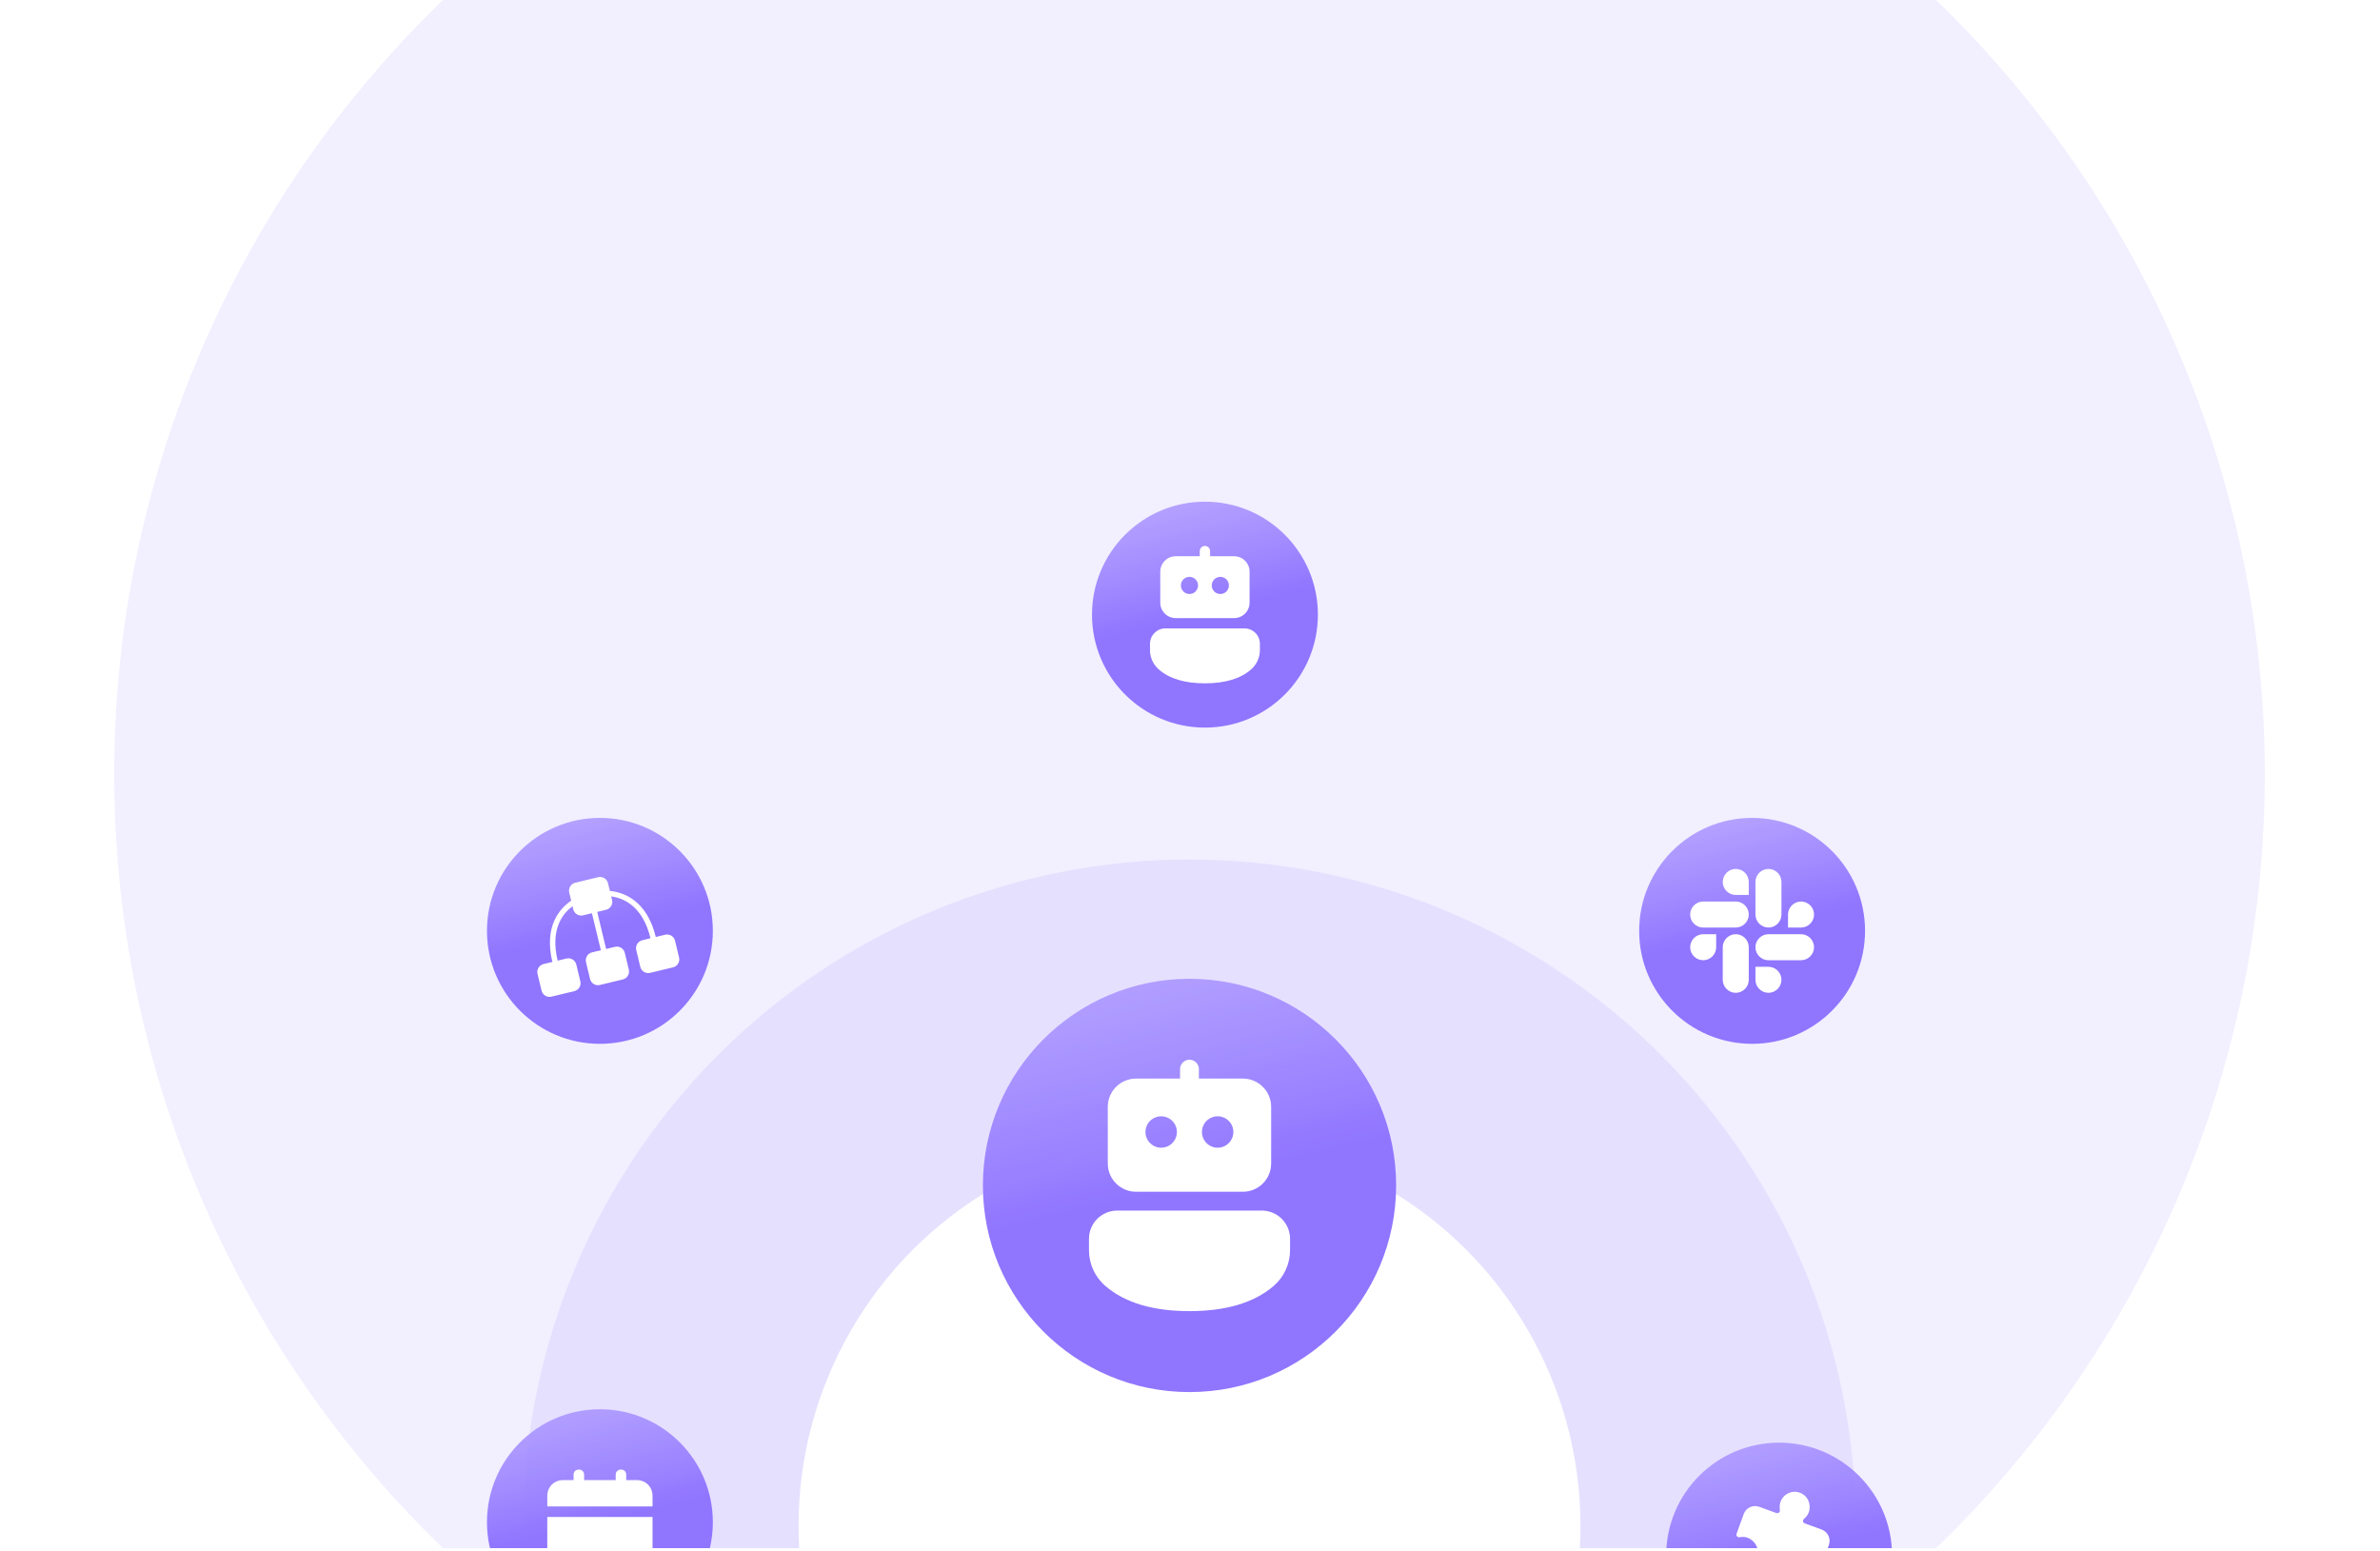 <svg width="706" height="460" viewBox="0 0 706 460" fill="none" xmlns="http://www.w3.org/2000/svg">
<g clip-path="url(#clip0_30_132)">
<path d="M0 33C0 14.775 14.775 0 33 0H672.711C690.936 0 705.711 14.775 705.711 33V426.203C705.711 444.428 690.936 459.203 672.711 459.203H33C14.775 459.203 0 444.428 0 426.203V33Z" fill="white"/>
<g filter="url(#filter0_dddd_30_132)">
<path d="M0 33C0 14.775 14.775 0 33 0H672.711C690.936 0 705.711 14.775 705.711 33V426.203C705.711 444.428 690.936 459.203 672.711 459.203H33C14.775 459.203 0 444.428 0 426.203V33Z" fill="white"/>
</g>
<circle cx="352.855" cy="229.601" r="318.975" fill="#F2EFFF"/>
<g filter="url(#filter1_dddd_30_132)">
<circle cx="352.855" cy="229.602" r="197.655" fill="#E6E0FF"/>
</g>
<g filter="url(#filter2_dddd_30_132)">
<circle cx="352.855" cy="229.601" r="115.971" fill="white"/>
</g>
<g filter="url(#filter3_dddd_30_132)">
<path d="M291.564 229.602C291.564 195.751 319.005 168.311 352.855 168.311C386.706 168.311 414.146 195.751 414.146 229.602C414.146 263.452 386.706 290.893 352.855 290.893C319.005 290.893 291.564 263.452 291.564 229.602Z" fill="url(#paint0_linear_30_132)"/>
<path d="M374.291 237.054C378.923 237.054 382.679 240.81 382.679 245.442V248.817C382.679 252.894 380.899 256.768 377.805 259.424C371.969 264.434 363.617 266.883 352.843 266.883C342.071 266.883 333.725 264.435 327.899 259.426C324.81 256.77 323.033 252.899 323.033 248.825V245.442C323.033 240.81 326.788 237.054 331.421 237.054H374.291ZM352.465 192.346L352.845 192.321C354.26 192.321 355.43 193.373 355.615 194.737L355.641 195.117L355.638 197.909L368.687 197.911C373.32 197.911 377.075 201.666 377.075 206.299V223.092C377.075 227.724 373.32 231.48 368.687 231.48H336.999C332.367 231.48 328.611 227.724 328.611 223.092V206.299C328.611 201.666 332.367 197.911 336.999 197.911L350.046 197.909L350.049 195.117C350.049 193.701 351.1 192.531 352.465 192.346ZM344.453 209.095C341.881 209.095 339.795 211.18 339.795 213.752C339.795 216.324 341.881 218.41 344.453 218.41C347.025 218.41 349.11 216.324 349.11 213.752C349.11 211.18 347.025 209.095 344.453 209.095ZM361.202 209.095C358.629 209.095 356.544 211.18 356.544 213.752C356.544 216.324 358.629 218.41 361.202 218.41C363.774 218.41 365.859 216.324 365.859 213.752C365.859 211.18 363.774 209.095 361.202 209.095Z" fill="white"/>
</g>
<g filter="url(#filter4_dd_30_132)">
<path d="M486.239 127.297C486.239 108.794 501.239 93.794 519.742 93.794C538.245 93.794 553.245 108.794 553.245 127.297C553.245 145.8 538.245 160.8 519.742 160.8C501.239 160.8 486.239 145.8 486.239 127.297Z" fill="url(#paint1_linear_30_132)"/>
<path fill-rule="evenodd" clip-rule="evenodd" d="M505.229 136.007C506.252 136.004 507.232 135.596 507.955 134.872C508.678 134.149 509.085 133.168 509.087 132.145V128.287H505.229C504.206 128.289 503.226 128.695 502.502 129.418C501.779 130.14 501.371 131.12 501.367 132.143C501.37 134.272 503.097 135.999 505.226 136.001L505.229 136.007ZM514.894 128.284C513.871 128.287 512.891 128.694 512.167 129.418C511.444 130.142 511.037 131.122 511.035 132.145V141.813C511.04 143.942 512.765 145.667 514.894 145.672C515.916 145.669 516.896 145.262 517.619 144.539C518.342 143.816 518.75 142.836 518.753 141.813V132.143C518.75 131.12 518.342 130.14 517.619 129.417C516.896 128.694 515.916 128.287 514.894 128.284ZM511.035 112.783C511.038 114.912 512.765 116.639 514.894 116.642H518.753V112.783C518.75 111.761 518.344 110.781 517.621 110.057C516.899 109.333 515.919 108.925 514.896 108.922C513.874 108.925 512.894 109.332 512.171 110.055C511.448 110.778 511.04 111.758 511.038 112.781L511.035 112.783ZM518.753 122.449C518.75 121.426 518.342 120.446 517.619 119.723C516.896 119 515.916 118.593 514.894 118.59H505.226C504.203 118.593 503.224 119 502.5 119.723C501.777 120.446 501.37 121.426 501.367 122.449C501.372 124.58 503.1 126.305 505.226 126.307H514.896C515.919 126.304 516.899 125.897 517.622 125.174C518.345 124.451 518.75 123.471 518.753 122.449ZM524.591 126.31C525.613 126.307 526.593 125.9 527.316 125.177C528.039 124.454 528.447 123.474 528.449 122.451V112.781C528.447 111.759 528.039 110.779 527.317 110.056C526.594 109.333 525.615 108.925 524.593 108.922C523.571 108.925 522.591 109.332 521.868 110.055C521.145 110.778 520.737 111.758 520.734 112.781V122.451C520.74 124.577 522.462 126.305 524.591 126.31ZM534.256 118.59C533.233 118.593 532.253 119 531.53 119.723C530.807 120.446 530.4 121.426 530.397 122.449V126.307H534.256C535.278 126.305 536.259 125.898 536.982 125.176C537.706 124.453 538.114 123.474 538.117 122.451C538.114 121.429 537.707 120.449 536.984 119.726C536.261 119.003 535.281 118.595 534.258 118.592L534.256 118.59ZM520.732 132.145C520.737 134.274 522.462 136.001 524.591 136.004H534.258C535.281 136.001 536.26 135.594 536.983 134.872C537.706 134.149 538.114 133.17 538.117 132.148C538.114 131.125 537.707 130.145 536.984 129.422C536.261 128.699 535.281 128.292 534.258 128.289H524.591C523.568 128.292 522.588 128.699 521.865 129.422C521.142 130.145 520.735 131.123 520.732 132.145ZM528.449 141.811C528.447 140.788 528.039 139.808 527.316 139.085C526.593 138.362 525.613 137.955 524.591 137.952H520.732V141.811C520.737 143.942 522.462 145.667 524.591 145.669C525.613 145.666 526.593 145.259 527.316 144.536C528.039 143.813 528.447 142.833 528.449 141.811Z" fill="white"/>
</g>
<g filter="url(#filter5_dd_30_132)">
<path d="M494.251 312.596C494.251 294.093 509.251 279.093 527.754 279.093C546.258 279.093 561.257 294.093 561.257 312.596C561.257 331.099 546.258 346.099 527.754 346.099C509.251 346.099 494.251 331.099 494.251 312.596Z" fill="url(#paint2_linear_30_132)"/>
<path d="M542.515 309.445C543.187 307.6 542.227 305.54 540.381 304.868L535.348 303.035C534.761 302.821 534.67 302.028 535.189 301.646C535.998 300.991 536.616 300.076 536.762 298.894C537.037 297.094 536.268 295.294 534.796 294.378C532.242 292.782 529.13 294.024 528.182 296.624C527.877 297.463 527.884 298.226 527.975 299.019C528.127 299.645 527.548 300.193 526.877 299.949L521.844 298.116C519.998 297.444 517.938 298.404 517.266 300.249L515.128 306.121C514.914 306.708 515.463 307.288 516.088 307.136C517.11 306.938 518.209 307.053 519.207 307.702C520.763 308.648 521.647 310.395 521.402 312.111C521.011 315.009 518.028 316.678 515.428 315.731C514.589 315.425 514.01 314.929 513.461 314.349C513.164 313.861 512.37 313.952 512.157 314.539L510.324 319.572C509.651 321.418 510.611 323.477 512.457 324.15L530.911 330.871C532.756 331.543 534.816 330.583 535.488 328.738L542.515 309.445Z" fill="white"/>
</g>
<g filter="url(#filter6_dd_30_132)">
<path d="M323.931 416.856C323.931 398.353 338.93 383.354 357.434 383.354C375.937 383.354 390.937 398.353 390.937 416.856C390.937 435.36 375.937 450.359 357.434 450.359C338.93 450.359 323.931 435.36 323.931 416.856Z" fill="url(#paint3_linear_30_132)"/>
<path d="M359.167 401.257V408.883C359.167 409.854 359.167 410.34 359.356 410.71C359.522 411.036 359.787 411.302 360.113 411.468C360.484 411.657 360.969 411.657 361.94 411.657H369.567M359.167 401.257H350.847C348.905 401.257 347.934 401.257 347.193 401.635C346.541 401.967 346.01 402.497 345.678 403.15C345.3 403.891 345.3 404.862 345.3 406.803V418.59M359.167 401.257L369.567 411.657M369.567 411.657V418.59M341.833 418.59H373.033M347.033 428.99V425.523M353.967 432.456V425.523M360.9 432.456V425.523M367.833 428.99V425.523" stroke="white" stroke-width="3.467" stroke-linecap="round" stroke-linejoin="round"/>
</g>
<g filter="url(#filter7_dd_30_132)">
<path d="M144.454 302.692C144.454 284.189 159.453 269.189 177.957 269.189C196.46 269.189 211.459 284.189 211.459 302.692C211.459 321.196 196.46 336.195 177.957 336.195C159.453 336.195 144.454 321.196 144.454 302.692Z" fill="url(#paint4_linear_30_132)"/>
<path d="M162.342 313.623C162.342 316.277 164.372 318.307 167.027 318.307H188.887C191.541 318.307 193.571 316.277 193.571 313.623V301.131H162.342V313.623ZM188.887 290.201H185.764V288.64C185.764 287.703 185.139 287.078 184.203 287.078C183.266 287.078 182.641 287.703 182.641 288.64V290.201H173.272V288.64C173.272 287.703 172.648 287.078 171.711 287.078C170.774 287.078 170.15 287.703 170.15 288.64V290.201H167.027C164.372 290.201 162.342 292.231 162.342 294.885V298.008H193.571V294.885C193.571 292.231 191.541 290.201 188.887 290.201Z" fill="white"/>
</g>
<g filter="url(#filter8_dd_30_132)">
<path d="M144.454 127.297C144.454 108.794 159.453 93.794 177.957 93.794C196.46 93.794 211.459 108.794 211.459 127.297C211.459 145.8 196.46 160.8 177.957 160.8C159.453 160.8 144.454 145.8 144.454 127.297Z" fill="url(#paint5_linear_30_132)"/>
<path d="M197.324 128.439L194.531 129.112C191.868 118.066 184.783 115.826 180.912 115.453L180.359 113.16C180.046 111.86 178.738 111.06 177.438 111.373L170.639 113.012C169.34 113.326 168.54 114.634 168.853 115.933L169.436 118.351C166.151 120.574 161.273 125.809 163.852 136.508L161.237 137.138C159.937 137.451 159.138 138.759 159.451 140.059L160.649 145.027C160.962 146.326 162.27 147.127 163.57 146.813L170.369 145.174C171.668 144.861 172.468 143.553 172.155 142.253L170.957 137.285C170.644 135.985 169.336 135.186 168.036 135.499L165.421 136.129C163.164 126.766 166.956 122.098 169.832 119.992L170.051 120.902C170.364 122.201 171.673 123.001 172.972 122.688L175.587 122.057L178.235 133.04L175.619 133.671C174.32 133.984 173.52 135.292 173.833 136.592L175.031 141.56C175.344 142.859 176.653 143.659 177.952 143.346L184.751 141.707C186.051 141.394 186.85 140.086 186.537 138.786L185.339 133.818C185.026 132.518 183.718 131.718 182.418 132.032L179.804 132.662L177.156 121.679L179.771 121.049C181.071 120.736 181.87 119.428 181.557 118.128L181.304 117.08C184.794 117.529 190.622 119.784 192.962 129.49L190.525 130.078C189.225 130.391 188.425 131.699 188.738 132.998L189.936 137.967C190.249 139.266 191.558 140.066 192.857 139.753L199.656 138.114C200.956 137.801 201.755 136.492 201.442 135.193L200.245 130.225C199.931 128.925 198.624 128.125 197.324 128.439Z" fill="white"/>
</g>
<g filter="url(#filter9_dd_30_132)">
<path d="M323.931 33.503C323.931 15 338.93 0 357.434 0C375.937 0 390.937 15 390.937 33.503C390.937 52.006 375.937 67.006 357.434 67.006C338.93 67.006 323.931 52.006 323.931 33.503Z" fill="url(#paint6_linear_30_132)"/>
<path d="M369.15 37.577C371.683 37.577 373.736 39.63 373.736 42.162V44.006C373.736 46.235 372.763 48.353 371.072 49.804C367.882 52.543 363.316 53.882 357.427 53.882C351.539 53.882 346.977 52.544 343.792 49.805C342.103 48.354 341.132 46.238 341.132 44.011V42.162C341.132 39.63 343.185 37.577 345.717 37.577H369.15ZM357.22 13.139L357.428 13.124C358.201 13.124 358.841 13.7 358.942 14.445L358.956 14.653L358.954 16.179L366.088 16.18C368.62 16.18 370.673 18.233 370.673 20.765V29.945C370.673 32.477 368.62 34.53 366.088 34.53H348.766C346.234 34.53 344.181 32.477 344.181 29.945V20.765C344.181 18.233 346.234 16.18 348.766 16.18L355.898 16.179L355.899 14.653C355.899 13.879 356.474 13.24 357.22 13.139ZM352.84 22.294C351.434 22.294 350.295 23.433 350.295 24.839C350.295 26.245 351.434 27.385 352.84 27.385C354.246 27.385 355.386 26.245 355.386 24.839C355.386 23.433 354.246 22.294 352.84 22.294ZM361.996 22.294C360.59 22.294 359.45 23.433 359.45 24.839C359.45 26.245 360.59 27.385 361.996 27.385C363.402 27.385 364.542 26.245 364.542 24.839C364.542 23.433 363.402 22.294 361.996 22.294Z" fill="white"/>
</g>
</g>
<defs>
<filter id="filter0_dddd_30_132" x="-165" y="-31" width="1035.71" height="1067.2" filterUnits="userSpaceOnUse" color-interpolation-filters="sRGB">
<feFlood flood-opacity="0" result="BackgroundImageFix"/>
<feColorMatrix in="SourceAlpha" type="matrix" values="0 0 0 0 0 0 0 0 0 0 0 0 0 0 0 0 0 0 127 0" result="hardAlpha"/>
<feOffset dy="26"/>
<feGaussianBlur stdDeviation="28.5"/>
<feColorMatrix type="matrix" values="0 0 0 0 0.502 0 0 0 0 0.502 0 0 0 0 1 0 0 0 0.1 0"/>
<feBlend mode="normal" in2="BackgroundImageFix" result="effect1_dropShadow_30_132"/>
<feColorMatrix in="SourceAlpha" type="matrix" values="0 0 0 0 0 0 0 0 0 0 0 0 0 0 0 0 0 0 127 0" result="hardAlpha"/>
<feOffset dy="103"/>
<feGaussianBlur stdDeviation="51.5"/>
<feColorMatrix type="matrix" values="0 0 0 0 0.502 0 0 0 0 0.502 0 0 0 0 1 0 0 0 0.09 0"/>
<feBlend mode="normal" in2="effect1_dropShadow_30_132" result="effect2_dropShadow_30_132"/>
<feColorMatrix in="SourceAlpha" type="matrix" values="0 0 0 0 0 0 0 0 0 0 0 0 0 0 0 0 0 0 127 0" result="hardAlpha"/>
<feOffset dy="232"/>
<feGaussianBlur stdDeviation="69.5"/>
<feColorMatrix type="matrix" values="0 0 0 0 0.502 0 0 0 0 0.502 0 0 0 0 1 0 0 0 0.05 0"/>
<feBlend mode="normal" in2="effect2_dropShadow_30_132" result="effect3_dropShadow_30_132"/>
<feColorMatrix in="SourceAlpha" type="matrix" values="0 0 0 0 0 0 0 0 0 0 0 0 0 0 0 0 0 0 127 0" result="hardAlpha"/>
<feOffset dy="412"/>
<feGaussianBlur stdDeviation="82.5"/>
<feColorMatrix type="matrix" values="0 0 0 0 0.502 0 0 0 0 0.502 0 0 0 0 1 0 0 0 0.01 0"/>
<feBlend mode="normal" in2="effect3_dropShadow_30_132" result="effect4_dropShadow_30_132"/>
<feBlend mode="normal" in="SourceGraphic" in2="effect4_dropShadow_30_132" result="shape"/>
</filter>
<filter id="filter1_dddd_30_132" x="107.2" y="22.946" width="491.311" height="571.311" filterUnits="userSpaceOnUse" color-interpolation-filters="sRGB">
<feFlood flood-opacity="0" result="BackgroundImageFix"/>
<feColorMatrix in="SourceAlpha" type="matrix" values="0 0 0 0 0 0 0 0 0 0 0 0 0 0 0 0 0 0 127 0" result="hardAlpha"/>
<feOffset dy="7"/>
<feGaussianBlur stdDeviation="8"/>
<feColorMatrix type="matrix" values="0 0 0 0 1 0 0 0 0 1 0 0 0 0 1 0 0 0 0.1 0"/>
<feBlend mode="normal" in2="BackgroundImageFix" result="effect1_dropShadow_30_132"/>
<feColorMatrix in="SourceAlpha" type="matrix" values="0 0 0 0 0 0 0 0 0 0 0 0 0 0 0 0 0 0 127 0" result="hardAlpha"/>
<feOffset dy="30"/>
<feGaussianBlur stdDeviation="15"/>
<feColorMatrix type="matrix" values="0 0 0 0 1 0 0 0 0 1 0 0 0 0 1 0 0 0 0.09 0"/>
<feBlend mode="normal" in2="effect1_dropShadow_30_132" result="effect2_dropShadow_30_132"/>
<feColorMatrix in="SourceAlpha" type="matrix" values="0 0 0 0 0 0 0 0 0 0 0 0 0 0 0 0 0 0 127 0" result="hardAlpha"/>
<feOffset dy="67"/>
<feGaussianBlur stdDeviation="20"/>
<feColorMatrix type="matrix" values="0 0 0 0 1 0 0 0 0 1 0 0 0 0 1 0 0 0 0.05 0"/>
<feBlend mode="normal" in2="effect2_dropShadow_30_132" result="effect3_dropShadow_30_132"/>
<feColorMatrix in="SourceAlpha" type="matrix" values="0 0 0 0 0 0 0 0 0 0 0 0 0 0 0 0 0 0 127 0" result="hardAlpha"/>
<feOffset dy="119"/>
<feGaussianBlur stdDeviation="24"/>
<feColorMatrix type="matrix" values="0 0 0 0 1 0 0 0 0 1 0 0 0 0 1 0 0 0 0.01 0"/>
<feBlend mode="normal" in2="effect3_dropShadow_30_132" result="effect4_dropShadow_30_132"/>
<feBlend mode="normal" in="SourceGraphic" in2="effect4_dropShadow_30_132" result="shape"/>
</filter>
<filter id="filter2_dddd_30_132" x="188.884" y="104.63" width="327.942" height="407.942" filterUnits="userSpaceOnUse" color-interpolation-filters="sRGB">
<feFlood flood-opacity="0" result="BackgroundImageFix"/>
<feColorMatrix in="SourceAlpha" type="matrix" values="0 0 0 0 0 0 0 0 0 0 0 0 0 0 0 0 0 0 127 0" result="hardAlpha"/>
<feOffset dy="7"/>
<feGaussianBlur stdDeviation="8"/>
<feColorMatrix type="matrix" values="0 0 0 0 1 0 0 0 0 1 0 0 0 0 1 0 0 0 0.1 0"/>
<feBlend mode="normal" in2="BackgroundImageFix" result="effect1_dropShadow_30_132"/>
<feColorMatrix in="SourceAlpha" type="matrix" values="0 0 0 0 0 0 0 0 0 0 0 0 0 0 0 0 0 0 127 0" result="hardAlpha"/>
<feOffset dy="30"/>
<feGaussianBlur stdDeviation="15"/>
<feColorMatrix type="matrix" values="0 0 0 0 1 0 0 0 0 1 0 0 0 0 1 0 0 0 0.09 0"/>
<feBlend mode="normal" in2="effect1_dropShadow_30_132" result="effect2_dropShadow_30_132"/>
<feColorMatrix in="SourceAlpha" type="matrix" values="0 0 0 0 0 0 0 0 0 0 0 0 0 0 0 0 0 0 127 0" result="hardAlpha"/>
<feOffset dy="67"/>
<feGaussianBlur stdDeviation="20"/>
<feColorMatrix type="matrix" values="0 0 0 0 1 0 0 0 0 1 0 0 0 0 1 0 0 0 0.05 0"/>
<feBlend mode="normal" in2="effect2_dropShadow_30_132" result="effect3_dropShadow_30_132"/>
<feColorMatrix in="SourceAlpha" type="matrix" values="0 0 0 0 0 0 0 0 0 0 0 0 0 0 0 0 0 0 127 0" result="hardAlpha"/>
<feOffset dy="119"/>
<feGaussianBlur stdDeviation="24"/>
<feColorMatrix type="matrix" values="0 0 0 0 1 0 0 0 0 1 0 0 0 0 1 0 0 0 0.01 0"/>
<feBlend mode="normal" in2="effect3_dropShadow_30_132" result="effect4_dropShadow_30_132"/>
<feBlend mode="normal" in="SourceGraphic" in2="effect4_dropShadow_30_132" result="shape"/>
</filter>
<filter id="filter3_dddd_30_132" x="265.564" y="163.311" width="174.582" height="218.582" filterUnits="userSpaceOnUse" color-interpolation-filters="sRGB">
<feFlood flood-opacity="0" result="BackgroundImageFix"/>
<feColorMatrix in="SourceAlpha" type="matrix" values="0 0 0 0 0 0 0 0 0 0 0 0 0 0 0 0 0 0 127 0" result="hardAlpha"/>
<feOffset dy="4"/>
<feGaussianBlur stdDeviation="4.5"/>
<feColorMatrix type="matrix" values="0 0 0 0 1 0 0 0 0 1 0 0 0 0 1 0 0 0 0.1 0"/>
<feBlend mode="normal" in2="BackgroundImageFix" result="effect1_dropShadow_30_132"/>
<feColorMatrix in="SourceAlpha" type="matrix" values="0 0 0 0 0 0 0 0 0 0 0 0 0 0 0 0 0 0 127 0" result="hardAlpha"/>
<feOffset dy="16"/>
<feGaussianBlur stdDeviation="8"/>
<feColorMatrix type="matrix" values="0 0 0 0 1 0 0 0 0 1 0 0 0 0 1 0 0 0 0.09 0"/>
<feBlend mode="normal" in2="effect1_dropShadow_30_132" result="effect2_dropShadow_30_132"/>
<feColorMatrix in="SourceAlpha" type="matrix" values="0 0 0 0 0 0 0 0 0 0 0 0 0 0 0 0 0 0 127 0" result="hardAlpha"/>
<feOffset dy="37"/>
<feGaussianBlur stdDeviation="11"/>
<feColorMatrix type="matrix" values="0 0 0 0 1 0 0 0 0 1 0 0 0 0 1 0 0 0 0.05 0"/>
<feBlend mode="normal" in2="effect2_dropShadow_30_132" result="effect3_dropShadow_30_132"/>
<feColorMatrix in="SourceAlpha" type="matrix" values="0 0 0 0 0 0 0 0 0 0 0 0 0 0 0 0 0 0 127 0" result="hardAlpha"/>
<feOffset dy="65"/>
<feGaussianBlur stdDeviation="13"/>
<feColorMatrix type="matrix" values="0 0 0 0 1 0 0 0 0 1 0 0 0 0 1 0 0 0 0.01 0"/>
<feBlend mode="normal" in2="effect3_dropShadow_30_132" result="effect4_dropShadow_30_132"/>
<feBlend mode="normal" in="SourceGraphic" in2="effect4_dropShadow_30_132" result="shape"/>
</filter>
<filter id="filter4_dd_30_132" x="236.239" y="-32.206" width="567.006" height="567.006" filterUnits="userSpaceOnUse" color-interpolation-filters="sRGB">
<feFlood flood-opacity="0" result="BackgroundImageFix"/>
<feColorMatrix in="SourceAlpha" type="matrix" values="0 0 0 0 0 0 0 0 0 0 0 0 0 0 0 0 0 0 127 0" result="hardAlpha"/>
<feOffset dy="24.8"/>
<feGaussianBlur stdDeviation="22.506"/>
<feColorMatrix type="matrix" values="0 0 0 0 0 0 0 0 0 0 0 0 0 0 0 0 0 0 0.035 0"/>
<feBlend mode="normal" in2="BackgroundImageFix" result="effect1_dropShadow_30_132"/>
<feColorMatrix in="SourceAlpha" type="matrix" values="0 0 0 0 0 0 0 0 0 0 0 0 0 0 0 0 0 0 127 0" result="hardAlpha"/>
<feOffset dy="124"/>
<feGaussianBlur stdDeviation="125"/>
<feColorMatrix type="matrix" values="0 0 0 0 0 0 0 0 0 0 0 0 0 0 0 0 0 0 0.07 0"/>
<feBlend mode="normal" in2="effect1_dropShadow_30_132" result="effect2_dropShadow_30_132"/>
<feBlend mode="normal" in="SourceGraphic" in2="effect2_dropShadow_30_132" result="shape"/>
</filter>
<filter id="filter5_dd_30_132" x="243.324" y="152.166" width="568.861" height="568.861" filterUnits="userSpaceOnUse" color-interpolation-filters="sRGB">
<feFlood flood-opacity="0" result="BackgroundImageFix"/>
<feColorMatrix in="SourceAlpha" type="matrix" values="0 0 0 0 0 0 0 0 0 0 0 0 0 0 0 0 0 0 127 0" result="hardAlpha"/>
<feOffset dy="24.8"/>
<feGaussianBlur stdDeviation="22.506"/>
<feColorMatrix type="matrix" values="0 0 0 0 0 0 0 0 0 0 0 0 0 0 0 0 0 0 0.035 0"/>
<feBlend mode="normal" in2="BackgroundImageFix" result="effect1_dropShadow_30_132"/>
<feColorMatrix in="SourceAlpha" type="matrix" values="0 0 0 0 0 0 0 0 0 0 0 0 0 0 0 0 0 0 127 0" result="hardAlpha"/>
<feOffset dy="124"/>
<feGaussianBlur stdDeviation="125"/>
<feColorMatrix type="matrix" values="0 0 0 0 0 0 0 0 0 0 0 0 0 0 0 0 0 0 0.07 0"/>
<feBlend mode="normal" in2="effect1_dropShadow_30_132" result="effect2_dropShadow_30_132"/>
<feBlend mode="normal" in="SourceGraphic" in2="effect2_dropShadow_30_132" result="shape"/>
</filter>
<filter id="filter6_dd_30_132" x="73.931" y="257.354" width="567.006" height="567.006" filterUnits="userSpaceOnUse" color-interpolation-filters="sRGB">
<feFlood flood-opacity="0" result="BackgroundImageFix"/>
<feColorMatrix in="SourceAlpha" type="matrix" values="0 0 0 0 0 0 0 0 0 0 0 0 0 0 0 0 0 0 127 0" result="hardAlpha"/>
<feOffset dy="24.8"/>
<feGaussianBlur stdDeviation="22.506"/>
<feColorMatrix type="matrix" values="0 0 0 0 0 0 0 0 0 0 0 0 0 0 0 0 0 0 0.035 0"/>
<feBlend mode="normal" in2="BackgroundImageFix" result="effect1_dropShadow_30_132"/>
<feColorMatrix in="SourceAlpha" type="matrix" values="0 0 0 0 0 0 0 0 0 0 0 0 0 0 0 0 0 0 127 0" result="hardAlpha"/>
<feOffset dy="124"/>
<feGaussianBlur stdDeviation="125"/>
<feColorMatrix type="matrix" values="0 0 0 0 0 0 0 0 0 0 0 0 0 0 0 0 0 0 0.07 0"/>
<feBlend mode="normal" in2="effect1_dropShadow_30_132" result="effect2_dropShadow_30_132"/>
<feBlend mode="normal" in="SourceGraphic" in2="effect2_dropShadow_30_132" result="shape"/>
</filter>
<filter id="filter7_dd_30_132" x="-105.546" y="143.189" width="567.006" height="567.006" filterUnits="userSpaceOnUse" color-interpolation-filters="sRGB">
<feFlood flood-opacity="0" result="BackgroundImageFix"/>
<feColorMatrix in="SourceAlpha" type="matrix" values="0 0 0 0 0 0 0 0 0 0 0 0 0 0 0 0 0 0 127 0" result="hardAlpha"/>
<feOffset dy="24.8"/>
<feGaussianBlur stdDeviation="22.506"/>
<feColorMatrix type="matrix" values="0 0 0 0 0 0 0 0 0 0 0 0 0 0 0 0 0 0 0.035 0"/>
<feBlend mode="normal" in2="BackgroundImageFix" result="effect1_dropShadow_30_132"/>
<feColorMatrix in="SourceAlpha" type="matrix" values="0 0 0 0 0 0 0 0 0 0 0 0 0 0 0 0 0 0 127 0" result="hardAlpha"/>
<feOffset dy="124"/>
<feGaussianBlur stdDeviation="125"/>
<feColorMatrix type="matrix" values="0 0 0 0 0 0 0 0 0 0 0 0 0 0 0 0 0 0 0.07 0"/>
<feBlend mode="normal" in2="effect1_dropShadow_30_132" result="effect2_dropShadow_30_132"/>
<feBlend mode="normal" in="SourceGraphic" in2="effect2_dropShadow_30_132" result="shape"/>
</filter>
<filter id="filter8_dd_30_132" x="-105.546" y="-32.206" width="567.006" height="567.006" filterUnits="userSpaceOnUse" color-interpolation-filters="sRGB">
<feFlood flood-opacity="0" result="BackgroundImageFix"/>
<feColorMatrix in="SourceAlpha" type="matrix" values="0 0 0 0 0 0 0 0 0 0 0 0 0 0 0 0 0 0 127 0" result="hardAlpha"/>
<feOffset dy="24.8"/>
<feGaussianBlur stdDeviation="22.506"/>
<feColorMatrix type="matrix" values="0 0 0 0 0 0 0 0 0 0 0 0 0 0 0 0 0 0 0.035 0"/>
<feBlend mode="normal" in2="BackgroundImageFix" result="effect1_dropShadow_30_132"/>
<feColorMatrix in="SourceAlpha" type="matrix" values="0 0 0 0 0 0 0 0 0 0 0 0 0 0 0 0 0 0 127 0" result="hardAlpha"/>
<feOffset dy="124"/>
<feGaussianBlur stdDeviation="125"/>
<feColorMatrix type="matrix" values="0 0 0 0 0 0 0 0 0 0 0 0 0 0 0 0 0 0 0.07 0"/>
<feBlend mode="normal" in2="effect1_dropShadow_30_132" result="effect2_dropShadow_30_132"/>
<feBlend mode="normal" in="SourceGraphic" in2="effect2_dropShadow_30_132" result="shape"/>
</filter>
<filter id="filter9_dd_30_132" x="73.931" y="-126" width="567.006" height="567.006" filterUnits="userSpaceOnUse" color-interpolation-filters="sRGB">
<feFlood flood-opacity="0" result="BackgroundImageFix"/>
<feColorMatrix in="SourceAlpha" type="matrix" values="0 0 0 0 0 0 0 0 0 0 0 0 0 0 0 0 0 0 127 0" result="hardAlpha"/>
<feOffset dy="24.8"/>
<feGaussianBlur stdDeviation="22.506"/>
<feColorMatrix type="matrix" values="0 0 0 0 0 0 0 0 0 0 0 0 0 0 0 0 0 0 0.035 0"/>
<feBlend mode="normal" in2="BackgroundImageFix" result="effect1_dropShadow_30_132"/>
<feColorMatrix in="SourceAlpha" type="matrix" values="0 0 0 0 0 0 0 0 0 0 0 0 0 0 0 0 0 0 127 0" result="hardAlpha"/>
<feOffset dy="124"/>
<feGaussianBlur stdDeviation="125"/>
<feColorMatrix type="matrix" values="0 0 0 0 0 0 0 0 0 0 0 0 0 0 0 0 0 0 0.07 0"/>
<feBlend mode="normal" in2="effect1_dropShadow_30_132" result="effect2_dropShadow_30_132"/>
<feBlend mode="normal" in="SourceGraphic" in2="effect2_dropShadow_30_132" result="shape"/>
</filter>
<linearGradient id="paint0_linear_30_132" x1="353.817" y1="-105.89" x2="430.397" y2="210.403" gradientUnits="userSpaceOnUse">
<stop stop-color="white" stop-opacity="0"/>
<stop offset="1" stop-color="#9075FF"/>
</linearGradient>
<linearGradient id="paint1_linear_30_132" x1="520.268" y1="-56.09" x2="562.128" y2="116.803" gradientUnits="userSpaceOnUse">
<stop stop-color="white" stop-opacity="0"/>
<stop offset="1" stop-color="#9075FF"/>
</linearGradient>
<linearGradient id="paint2_linear_30_132" x1="528.28" y1="129.209" x2="570.14" y2="302.101" gradientUnits="userSpaceOnUse">
<stop stop-color="white" stop-opacity="0"/>
<stop offset="1" stop-color="#9075FF"/>
</linearGradient>
<linearGradient id="paint3_linear_30_132" x1="357.959" y1="233.47" x2="399.819" y2="406.362" gradientUnits="userSpaceOnUse">
<stop stop-color="white" stop-opacity="0"/>
<stop offset="1" stop-color="#9075FF"/>
</linearGradient>
<linearGradient id="paint4_linear_30_132" x1="178.482" y1="119.306" x2="220.342" y2="292.198" gradientUnits="userSpaceOnUse">
<stop stop-color="white" stop-opacity="0"/>
<stop offset="1" stop-color="#9075FF"/>
</linearGradient>
<linearGradient id="paint5_linear_30_132" x1="178.482" y1="-56.09" x2="220.342" y2="116.803" gradientUnits="userSpaceOnUse">
<stop stop-color="white" stop-opacity="0"/>
<stop offset="1" stop-color="#9075FF"/>
</linearGradient>
<linearGradient id="paint6_linear_30_132" x1="357.959" y1="-149.883" x2="399.819" y2="23.009" gradientUnits="userSpaceOnUse">
<stop stop-color="white" stop-opacity="0"/>
<stop offset="1" stop-color="#9075FF"/>
</linearGradient>
<clipPath id="clip0_30_132">
<path d="M0 33C0 14.775 14.775 0 33 0H672.711C690.936 0 705.711 14.775 705.711 33V426.203C705.711 444.428 690.936 459.203 672.711 459.203H33C14.775 459.203 0 444.428 0 426.203V33Z" fill="white"/>
</clipPath>
</defs>
</svg>
